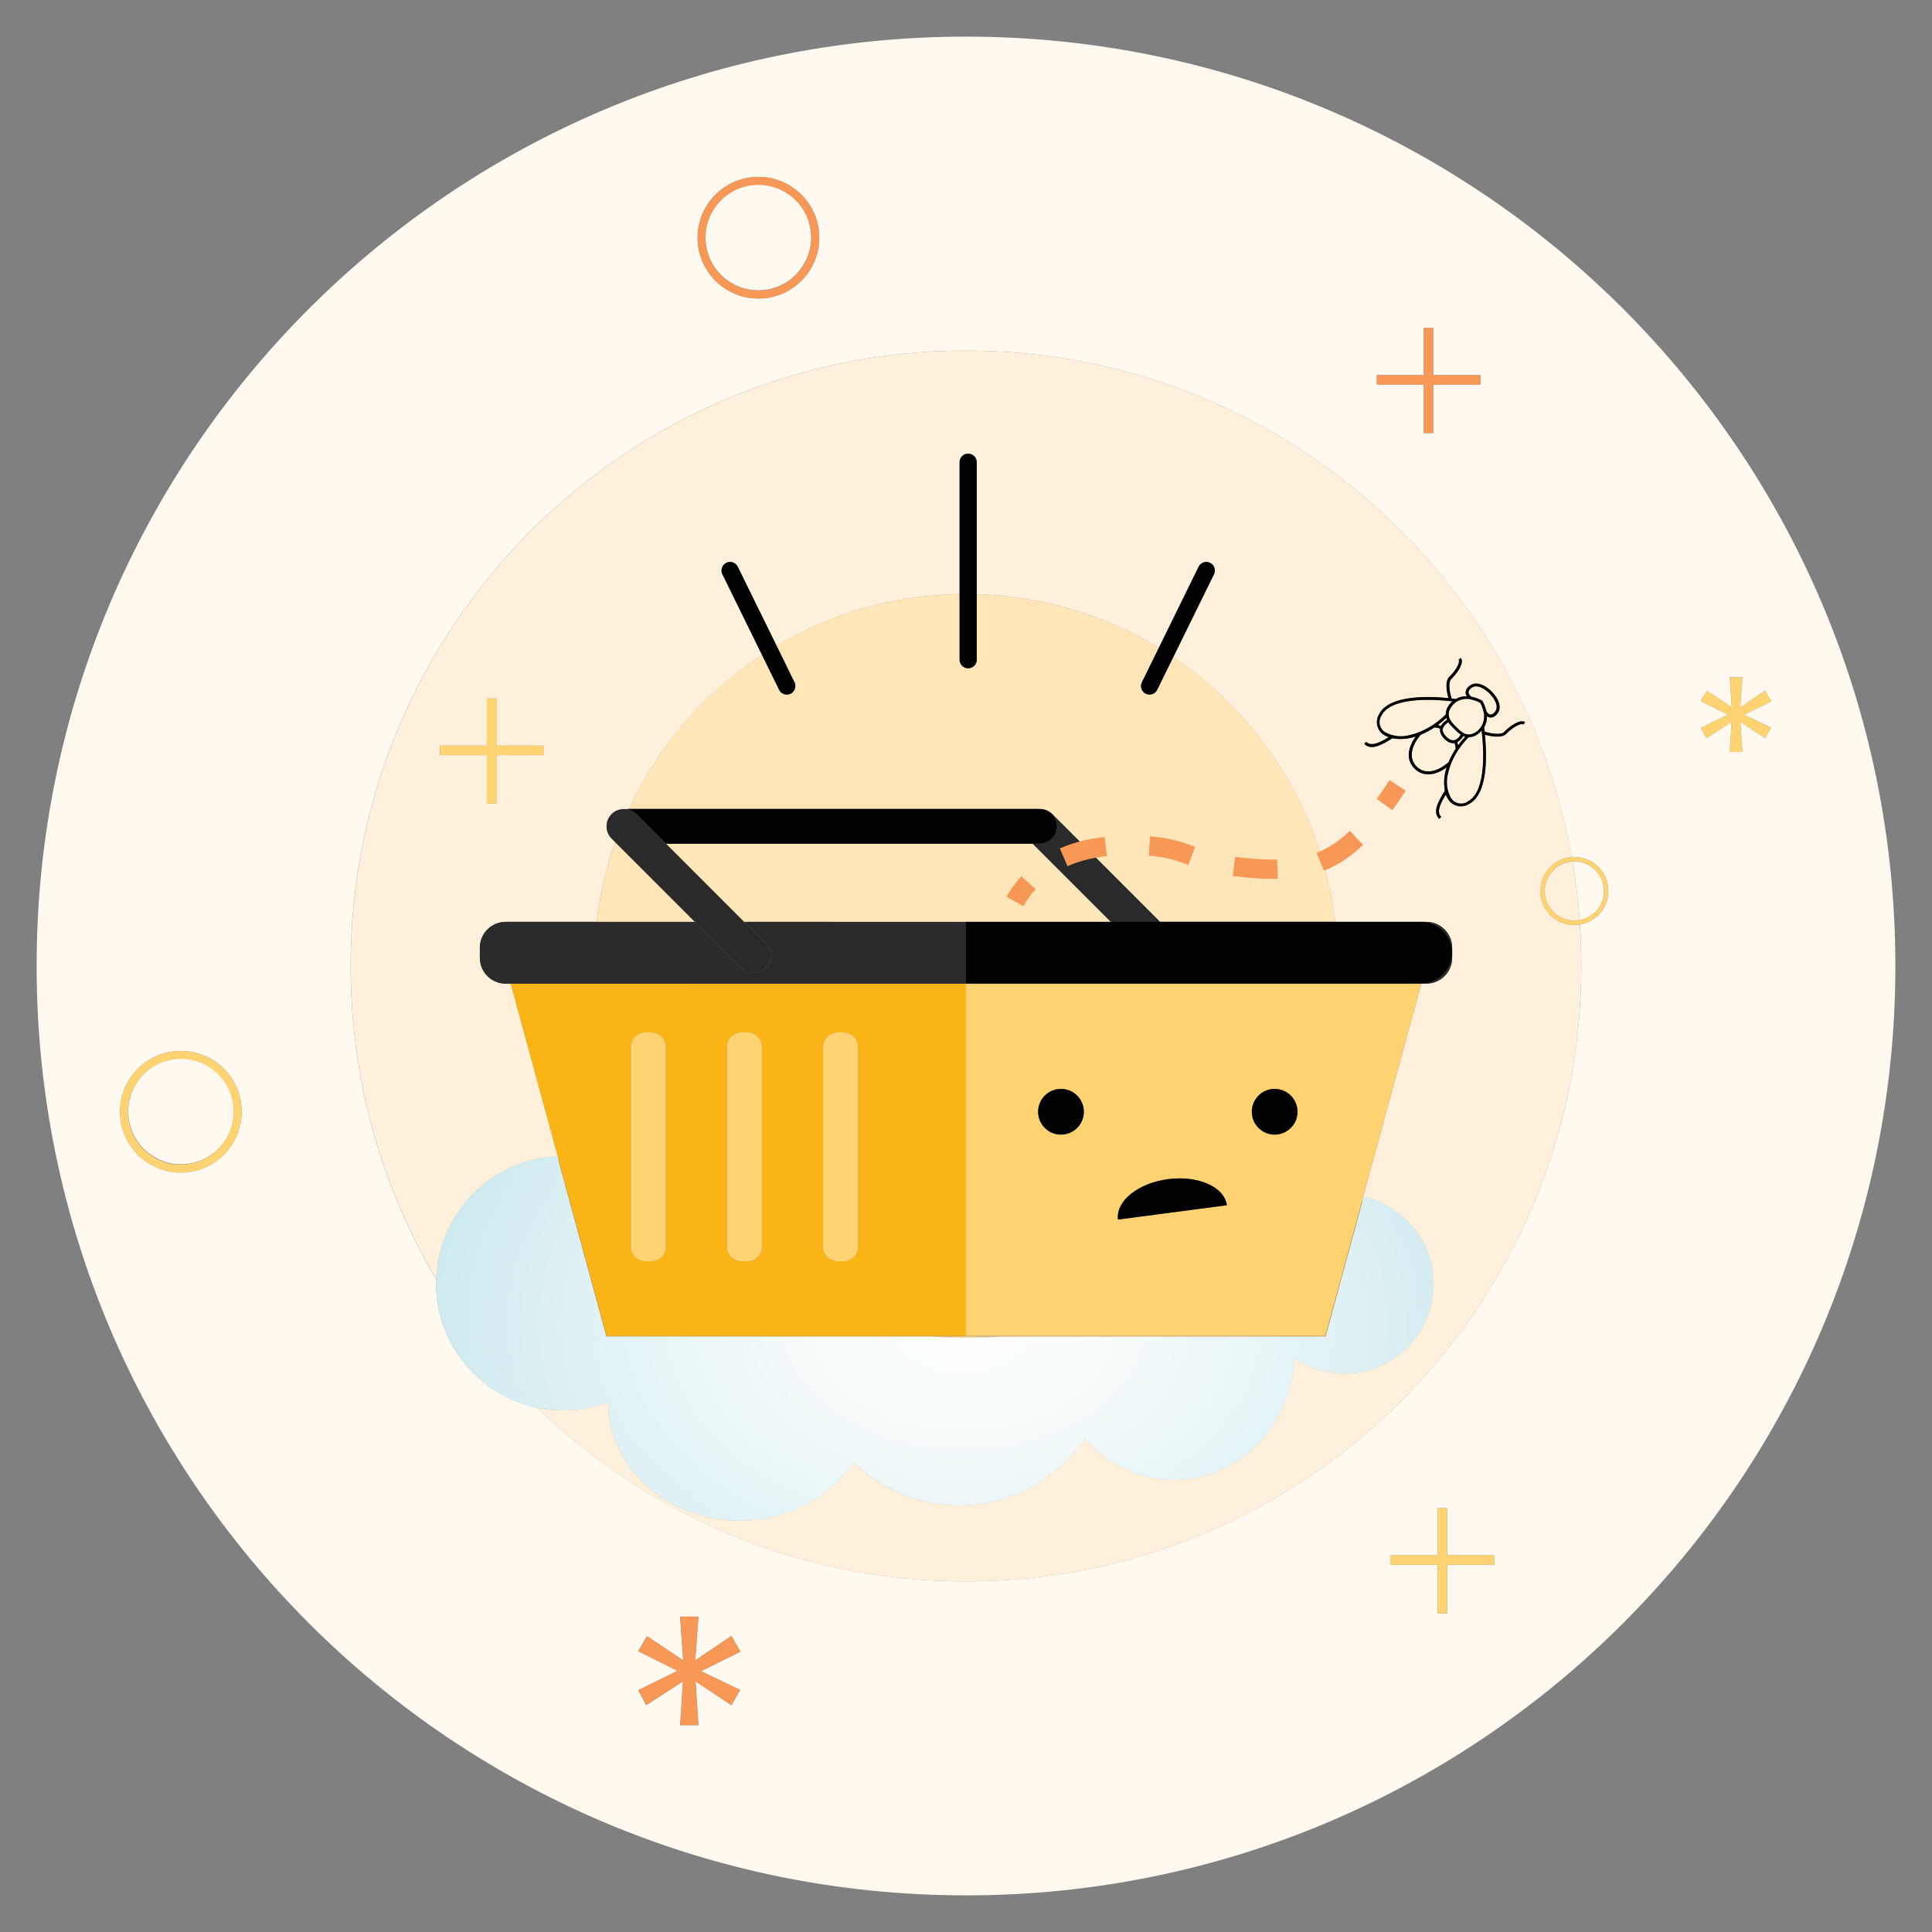 <?xml version="1.0" encoding="utf-8"?>
<!-- Generator: Adobe Illustrator 25.2.3, SVG Export Plug-In . SVG Version: 6.00 Build 0)  -->
<svg version="1.1" id="Layer_1" xmlns="http://www.w3.org/2000/svg" xmlns:xlink="http://www.w3.org/1999/xlink" x="0px" y="0px"
	 viewBox="0 0 250 250" style="enable-background:new 0 0 250 250;" xml:space="preserve">
<rect x="0" y="0" width="250" height="250" fill="#808080" stroke="none"/>
<style type="text/css">
	.st0{fill:#FFF9F0;}
	.st1{fill:#FFF0DB;}
	.st2{fill:url(#SVGID_1_);}
	.st3{fill:url(#SVGID_2_);}
	.st4{fill:#FFE6B9;}
	.st5{fill:#CEA85B;}
	.st6{fill:#FAB416;}
	.st7{fill:#FFD371;}
	.st8{fill:#2B2B2B;}
	.st9{fill:#2A2A2A;}
	.st10{fill:#F79857;}
	.st11{fill:none;stroke:#F79857;stroke-width:2.5;stroke-miterlimit:10;}
	.st12{fill:none;stroke:#F79857;stroke-width:2.5;stroke-miterlimit:10;stroke-dasharray:5.648,5.648;}
</style>
<g>
	<path class="st0" d="M203.72,111.47c-0.08,0-0.16,0.01-0.24,0.01c0.43,2.49,0.74,5.02,0.93,7.58c1.79-0.32,3.14-1.88,3.14-3.76
		C207.55,113.18,205.84,111.47,203.72,111.47z"/>
	<path class="st0" d="M125,4.74C58.58,4.74,4.74,58.58,4.74,125S58.58,245.26,125,245.26S245.26,191.42,245.26,125
		S191.42,4.74,125,4.74z M23.4,151.73c-4.34,0-7.87-3.52-7.87-7.87c0-4.34,3.52-7.87,7.87-7.87c4.34,0,7.87,3.52,7.87,7.87
		C31.26,148.21,27.74,151.73,23.4,151.73z M178.16,48.54h6.07v-6.1h1.23v6.1h6.1v1.23h-6.1v6.27h-1.23v-6.27h-6.07V48.54z
		 M98.14,22.89c4.34,0,7.87,3.52,7.87,7.87c0,4.34-3.52,7.87-7.87,7.87c-4.34,0-7.87-3.52-7.87-7.87
		C90.27,26.42,93.79,22.89,98.14,22.89z M95.78,218.68l-1.13,1.97L90,217.57l0.38,5.66h-2.37l0.36-5.66l-4.75,3.08l-1.04-1.94
		l5.08-2.5l-5.08-2.55l1.14-1.94l4.68,3.13l-0.4-5.66h2.37l-0.41,5.66l4.68-3.16l1.16,2.04l-5.1,2.52L95.78,218.68z M193.36,202.48
		h-6.1v6.27h-1.23v-6.27h-6.07v-1.23h6.07v-6.1h1.23v6.1h6.1V202.48z M204.44,119.63c0.12,1.77,0.18,3.56,0.18,5.37
		c0,43.98-35.65,79.63-79.63,79.63c-21.54,0-41.08-8.56-55.42-22.46c-7.5-1.54-13.14-8.17-13.14-16.12c0-0.17,0.01-0.34,0.01-0.51
		C49.42,153.66,45.37,139.8,45.37,125c0-43.98,35.65-79.63,79.63-79.63c39.17,0,71.73,28.28,78.38,65.54
		c0.11-0.01,0.22-0.02,0.34-0.02c2.43,0,4.4,1.97,4.4,4.4C208.12,117.48,206.53,119.29,204.44,119.63z M228.4,95.52l-3.2-2.12
		l0.26,3.9h-1.63l0.25-3.9l-3.27,2.12l-0.72-1.33l3.5-1.72l-3.5-1.75l0.79-1.33l3.22,2.15l-0.27-3.9h1.63l-0.28,3.9l3.22-2.18
		l0.8,1.4l-3.51,1.73l3.49,1.67L228.4,95.52z"/>
	
		<ellipse transform="matrix(0.973 -0.23 0.23 0.973 -4.442 23.37)" class="st0" cx="98.14" cy="30.76" rx="6.84" ry="6.84"/>
	
		<ellipse transform="matrix(0.973 -0.23 0.23 0.973 -32.427 9.224)" class="st0" cx="23.4" cy="143.86" rx="6.84" ry="6.84"/>
	<path class="st1" d="M190.45,90.16c0.02,0,0.04,0.01,0.06,0.01c0.06,0.01,0.13,0.03,0.19,0.04c0.03,0.01,0.06,0.02,0.08,0.02
		c0.06,0.02,0.11,0.03,0.16,0.05c0.03,0.01,0.06,0.02,0.09,0.03c0.04,0.02,0.1,0.03,0.13,0.05c0.04,0.01,0.07,0.03,0.1,0.04
		c0.03,0.01,0.06,0.02,0.09,0.04c0.04,0.02,0.08,0.04,0.12,0.05l0.05,0.02c0.1,0.04,0.17,0.08,0.21,0.11l0.04,0.03
		c0.03,0.02,0.05,0.04,0.06,0.06c0.07,0.13,0.14,0.26,0.19,0.39l0,0c0.02,0.05,0.05,0.11,0.07,0.17l0.01,0.02
		c0.02,0.06,0.05,0.12,0.07,0.19l0.02,0.04c0.02,0.06,0.04,0.13,0.06,0.19l0.02,0.06c0.02,0.06,0.03,0.13,0.05,0.2l0.01,0.05
		c0.1,0.2,0.28,0.36,0.49,0.43c0.21,0.01,0.41-0.08,0.53-0.25c0.91-0.91-0.45-2.32-0.61-2.48c-0.16-0.16-1.57-1.52-2.48-0.61
		c-0.16,0.13-0.26,0.33-0.25,0.53C190.09,89.88,190.24,90.06,190.45,90.16z"/>
	<path class="st1" d="M183.73,94.71c0.59-0.24,1.15-0.53,1.67-0.88c0.6-0.4,1.16-0.85,1.67-1.36c0-0.01,0-0.01,0-0.02
		c0-0.01,0-0.02,0-0.03c0-0.07,0.01-0.14,0.03-0.22c0-0.05,0.01-0.1,0.02-0.16c0.02-0.08,0.05-0.17,0.08-0.25
		c0.02-0.05,0.03-0.1,0.05-0.15c0.05-0.09,0.1-0.18,0.15-0.26c0.03-0.05,0.05-0.09,0.08-0.13c0.1-0.14,0.21-0.26,0.33-0.38
		c0.04-0.04,0.08-0.07,0.11-0.1c-1.71-0.21-7.84-0.76-9.15,1.82c-0.48,0.7-0.3,1.65,0.39,2.14c1.02,0.58,2.23,0.72,3.36,0.38
		C182.94,95,183.34,94.87,183.73,94.71L183.73,94.71z"/>
	<path class="st1" d="M187.25,93.15c-0.04-0.08-0.07-0.16-0.09-0.25c-0.35,0.33-0.71,0.64-1.1,0.92c0.13,0.03,0.26,0.07,0.39,0.12
		C186.64,93.6,186.91,93.33,187.25,93.15z"/>
	<path class="st1" d="M199.32,115.29c0-2.32,1.79-4.21,4.07-4.38c-6.65-37.26-39.22-65.54-78.38-65.54
		c-43.98,0-79.63,35.65-79.63,79.63c0,14.8,4.05,28.66,11.08,40.54c0.26-8.61,7.14-15.56,15.72-15.93l-6.09-22.33h-0.67
		c-1.83,0-3.33-1.5-3.33-3.33v-1.34c0-1.83,1.5-3.33,3.33-3.33h11.8c0.42-3.57,1.23-7.02,2.39-10.31l-0.46-0.46
		c-0.88-0.88-0.88-2.31,0-3.18c0.5-0.5,1.19-0.71,1.84-0.63c0.08-0.01,0.16-0.02,0.24-0.02h0.13c3.8-8.14,9.8-15.03,17.24-19.93
		l-5.13-10.45c-0.27-0.55-0.04-1.22,0.51-1.48c0.55-0.27,1.22-0.04,1.48,0.51l5.03,10.24c6.96-4.13,15.04-6.54,23.68-6.69V59.81
		c0-0.61,0.5-1.11,1.11-1.11c0.61,0,1.11,0.5,1.11,1.11V76.9c8.61,0.24,16.65,2.73,23.56,6.93l5.15-10.49
		c0.27-0.55,0.94-0.78,1.48-0.51c0.55,0.27,0.78,0.94,0.51,1.48l-5.27,10.72c11.36,7.64,19.27,19.99,20.96,34.26h11.13h0.67
		c1.83,0,3.33,1.5,3.33,3.33v0.67v0.67c0,1.83-1.5,3.33-3.33,3.33h-0.67l-7.52,27.58c5.21,1.12,9.12,5.75,9.12,11.3
		c0,6.39-5.18,11.56-11.56,11.56c-2.4,0-4.63-0.73-6.48-1.98c-0.27,8.74-7.11,15.74-15.53,15.74c-4.58,0-8.7-2.08-11.55-5.38
		c-3.66,5.27-9.59,8.69-16.29,8.69c-5.27,0-10.07-2.12-13.66-5.6c-2.96,4.53-8.43,7.57-14.69,7.57c-9.4,0-17.02-6.85-17.05-15.32
		c-1.81,0.68-3.76,1.06-5.81,1.06c-1.14,0-2.25-0.12-3.32-0.33c14.33,13.9,33.88,22.46,55.42,22.46c43.98,0,79.63-35.65,79.63-79.63
		c0-1.8-0.07-3.59-0.18-5.37c-0.24,0.04-0.48,0.06-0.72,0.06C201.29,119.7,199.32,117.73,199.32,115.29z M70.33,97.71h-6.1v6.27H63
		v-6.27h-6.07v-1.23H63v-6.1h1.23v6.1h6.1V97.71z M197.14,93.76c-0.35-0.26-1.51,0.44-2.22,1.2c-0.59,0.63-2.12,0.3-2.76,0.12
		c0.04,0.36,0.08,0.83,0.1,1.35c0.15,2.9-0.11,6.57-2.18,7.62c-0.76,0.47-1.74,0.37-2.38-0.24c-0.08-0.08-0.16-0.17-0.22-0.26
		c-0.16-0.22-0.29-0.47-0.38-0.73c-0.74,1.21-1.23,2.26-0.6,2.89l-0.26,0.26c-0.87-0.87-0.19-2.17,0.73-3.64
		c-0.18-1.01-0.1-2.05,0.23-3.02c-1.29,0.93-2.93,1.38-4.15,0.15c-1.23-1.23-0.78-2.86,0.15-4.15c-0.97,0.33-2.01,0.41-3.02,0.23
		c-1.47,0.93-2.77,1.6-3.64,0.73l0.27-0.27c0.63,0.63,1.68,0.14,2.89-0.6c-0.26-0.09-0.5-0.22-0.73-0.38
		c-0.09-0.07-0.18-0.14-0.26-0.22c-0.62-0.64-0.72-1.63-0.24-2.38c1.3-2.57,6.68-2.31,8.96-2.08c-0.18-0.64-0.51-2.16,0.12-2.75
		c0.75-0.71,1.45-1.87,1.2-2.22l0.3-0.22c0.5,0.69-0.64,2.15-1.24,2.71c-0.48,0.45-0.17,1.88,0.02,2.53
		c0.27,0.03,0.46,0.06,0.56,0.07c0.44-0.26,0.94-0.38,1.44-0.36c-0.08-0.1-0.14-0.23-0.17-0.36c-0.03-0.33,0.1-0.65,0.36-0.86
		c0.88-0.88,2.17-0.22,3.01,0.61c0.83,0.83,1.5,2.12,0.61,3.01c-0.21,0.25-0.53,0.39-0.86,0.35c-0.13-0.02-0.25-0.08-0.36-0.16
		c0.02,0.5-0.11,1-0.36,1.44c0.02,0.11,0.04,0.28,0.07,0.56c0.64,0.19,2.08,0.5,2.53,0.02c0.56-0.6,2.03-1.74,2.71-1.24
		L197.14,93.76z"/>
	<path class="st1" d="M199.89,115.29c0,2.11,1.71,3.83,3.83,3.83c0.23,0,0.46-0.02,0.69-0.06c-0.19-2.56-0.5-5.09-0.93-7.58
		C201.48,111.6,199.89,113.26,199.89,115.29z"/>
	<path class="st1" d="M191.97,92.14c-0.08-0.42-0.23-0.82-0.44-1.19c-0.37-0.2-0.77-0.35-1.19-0.44c-0.01,0-0.01,0-0.02-0.01
		c-0.64-0.15-1.31-0.03-1.87,0.31c-0.14,0.09-0.26,0.19-0.38,0.31c-0.1,0.1-0.2,0.22-0.29,0.34c-0.02,0.03-0.04,0.07-0.06,0.1
		c-0.05,0.08-0.1,0.15-0.14,0.24c-0.02,0.04-0.03,0.08-0.04,0.12c-0.03,0.07-0.05,0.14-0.07,0.22c-0.01,0.04-0.01,0.08-0.02,0.13
		c-0.01,0.07-0.01,0.14-0.01,0.21c0.02,0.23,0.08,0.45,0.2,0.66c0.05,0.09,0.1,0.17,0.16,0.25l0.01,0.01
		c0.05,0.07,0.11,0.14,0.17,0.21l0.02,0.02c0.05,0.07,0.11,0.13,0.17,0.18l0.01,0.01c0.06,0.06,0.11,0.11,0.16,0.16l0.16,0.16
		c0.05,0.05,0.1,0.1,0.16,0.16l0.01,0.01c0.06,0.05,0.12,0.11,0.18,0.17l0.02,0.02c0.07,0.06,0.14,0.11,0.21,0.17l0.01,0.01
		c0.08,0.06,0.17,0.11,0.25,0.16c0.2,0.11,0.42,0.18,0.65,0.2c0.07,0,0.15,0,0.22-0.01c0.04-0.01,0.08-0.01,0.13-0.02
		c0.07-0.02,0.15-0.04,0.22-0.07c0.04-0.02,0.08-0.03,0.12-0.04c0.08-0.04,0.16-0.09,0.24-0.14c0.03-0.02,0.07-0.04,0.1-0.06
		c0.12-0.09,0.23-0.18,0.34-0.29c0.11-0.11,0.21-0.24,0.3-0.38C192.01,93.47,192.13,92.79,191.97,92.14L191.97,92.14z"/>
	<path class="st1" d="M187.47,98.55c0.09-0.22,0.2-0.45,0.31-0.67c0.05-0.09,0.09-0.18,0.14-0.27c0.12-0.21,0.24-0.43,0.38-0.64
		c0.02-0.04,0.04-0.07,0.06-0.1c-0.01-0.24-0.06-0.48-0.15-0.71c-0.05,0-0.11,0-0.16,0c-0.05,0-0.1,0-0.15,0
		c-0.07-0.01-0.15-0.03-0.22-0.06c-0.04-0.01-0.08-0.02-0.12-0.03c-0.09-0.04-0.17-0.09-0.24-0.14c-0.03-0.02-0.06-0.03-0.09-0.05
		c-0.12-0.09-0.23-0.18-0.33-0.28l0,0c-0.11-0.1-0.2-0.22-0.29-0.34c-0.02-0.03-0.03-0.06-0.05-0.09c-0.05-0.08-0.1-0.16-0.14-0.25
		c-0.01-0.04-0.02-0.08-0.03-0.12c-0.03-0.07-0.04-0.14-0.06-0.22c0-0.05,0-0.1,0-0.15c0-0.05,0-0.11,0-0.16
		c-0.23-0.09-0.47-0.14-0.71-0.15c-0.03,0.02-0.06,0.04-0.1,0.06c-0.22,0.14-0.43,0.27-0.65,0.39c-0.09,0.05-0.18,0.09-0.26,0.14
		c-0.23,0.12-0.46,0.22-0.69,0.32c-0.02,0.01-0.05,0.02-0.07,0.03c-1.06,1.21-1.75,2.92-0.55,4.12c1.2,1.2,2.91,0.51,4.12-0.55
		C187.44,98.61,187.46,98.58,187.47,98.55z"/>
	<path class="st1" d="M188.86,94.96c-0.03-0.02-0.06-0.05-0.1-0.07c-0.04-0.03-0.08-0.06-0.12-0.1l-0.08-0.07
		c-0.04-0.03-0.07-0.06-0.1-0.09c-0.08-0.08-0.16-0.16-0.22-0.22l-0.27-0.27l-0.05-0.05l-0.11-0.12l-0.06-0.06
		c-0.04-0.04-0.08-0.09-0.11-0.13l-0.06-0.07c-0.04-0.05-0.08-0.11-0.12-0.16l-0.04-0.05c-0.33,0.17-0.58,0.45-0.71,0.8
		c-0.01,0.05-0.02,0.1-0.02,0.16c0,0.03,0,0.06,0,0.09c0.01,0.06,0.02,0.12,0.04,0.18c0.01,0.03,0.02,0.06,0.03,0.09
		c0.03,0.07,0.07,0.13,0.11,0.19c0.02,0.03,0.03,0.05,0.05,0.08c0.14,0.2,0.32,0.37,0.52,0.52c0.03,0.02,0.05,0.03,0.08,0.05
		c0.06,0.04,0.13,0.08,0.19,0.11c0.03,0.01,0.06,0.02,0.09,0.03c0.06,0.02,0.12,0.03,0.18,0.04c0.03,0,0.06,0,0.09,0
		c0.05,0,0.11-0.01,0.16-0.02c0.34-0.13,0.63-0.38,0.8-0.7L189,95.05C188.95,95.02,188.91,94.99,188.86,94.96z"/>
	<path class="st1" d="M188.68,96.43c0.28-0.38,0.59-0.75,0.92-1.1c-0.09-0.03-0.17-0.06-0.25-0.09c-0.18,0.34-0.45,0.61-0.79,0.8
		C188.61,96.17,188.65,96.3,188.68,96.43z"/>
	<path class="st1" d="M191.63,94.67c-0.12,0.12-0.25,0.23-0.38,0.33c-0.04,0.03-0.09,0.05-0.13,0.08c-0.08,0.06-0.17,0.11-0.26,0.16
		c-0.05,0.02-0.1,0.03-0.15,0.05c-0.08,0.03-0.16,0.06-0.25,0.08c-0.05,0.01-0.1,0.01-0.15,0.02c-0.07,0.01-0.15,0.02-0.22,0.03
		c-0.01,0-0.03,0-0.03,0s-0.01,0-0.02,0c-0.51,0.51-0.96,1.07-1.36,1.68c-0.35,0.53-0.65,1.08-0.88,1.67
		c-0.16,0.39-0.29,0.8-0.38,1.21c-0.34,1.12-0.2,2.33,0.38,3.36c0.49,0.69,1.44,0.87,2.14,0.39l0,0c2.57-1.3,2.02-7.44,1.82-9.15
		C191.7,94.59,191.66,94.63,191.63,94.67z"/>
	<path class="st0" d="M56.46,165.54c-0.01,0.17-0.01,0.34-0.01,0.51c0,7.95,5.64,14.59,13.14,16.12
		C64.5,177.25,60.08,171.66,56.46,165.54z"/>
	
		<radialGradient id="SVGID_1_" cx="124.667" cy="171.369" r="72.12" gradientTransform="matrix(1 0 0 0.69 0 53.054)" gradientUnits="userSpaceOnUse">
		<stop  offset="0" style="stop-color:#FFFFFF"/>
		<stop  offset="0.262" style="stop-color:#F7FCFC"/>
		<stop  offset="0.672" style="stop-color:#E1F2F5"/>
		<stop  offset="0.999" style="stop-color:#CAE9ED"/>
	</radialGradient>
	<path class="st2" d="M56.46,165.54c-0.01,0.17-0.01,0.34-0.01,0.51c0,7.95,5.64,14.59,13.14,16.12
		C64.5,177.25,60.08,171.66,56.46,165.54z"/>
	<path class="st1" d="M78.71,181.45c0.02,8.46,7.65,15.32,17.05,15.32c6.26,0,11.73-3.04,14.69-7.57c3.59,3.47,8.39,5.6,13.66,5.6
		c6.7,0,12.63-3.43,16.29-8.69c2.84,3.31,6.96,5.38,11.55,5.38c8.41,0,15.26-7,15.53-15.74c1.85,1.25,4.08,1.98,6.48,1.98
		c6.39,0,11.56-5.18,11.56-11.56c0-5.55-3.91-10.18-9.12-11.3l-0.17,0.62l0.07,0l-4.75,17.45h-42.25c-1.42,0.13-2.85,0.2-4.29,0.2
		s-2.88-0.08-4.29-0.2H78.46l-6.23-22.87l0.07,0l-0.12-0.46c-8.58,0.37-15.46,7.32-15.72,15.93c3.63,6.12,8.05,11.71,13.13,16.63
		c1.07,0.22,2.18,0.33,3.32,0.33C74.94,182.51,76.9,182.13,78.71,181.45z"/>
	
		<radialGradient id="SVGID_2_" cx="124.667" cy="171.369" r="72.12" gradientTransform="matrix(1 0 0 0.69 0 53.054)" gradientUnits="userSpaceOnUse">
		<stop  offset="0" style="stop-color:#FFFFFF"/>
		<stop  offset="0.262" style="stop-color:#F7FCFC"/>
		<stop  offset="0.672" style="stop-color:#E1F2F5"/>
		<stop  offset="0.999" style="stop-color:#CAE9ED"/>
	</radialGradient>
	<path class="st3" d="M78.71,181.45c0.02,8.46,7.65,15.32,17.05,15.32c6.26,0,11.73-3.04,14.69-7.57c3.59,3.47,8.39,5.6,13.66,5.6
		c6.7,0,12.63-3.43,16.29-8.69c2.84,3.31,6.96,5.38,11.55,5.38c8.41,0,15.26-7,15.53-15.74c1.85,1.25,4.08,1.98,6.48,1.98
		c6.39,0,11.56-5.18,11.56-11.56c0-5.55-3.91-10.18-9.12-11.3l-0.17,0.62l0.07,0l-4.75,17.45h-42.25c-1.42,0.13-2.85,0.2-4.29,0.2
		s-2.88-0.08-4.29-0.2H78.46l-6.23-22.87l0.07,0l-0.12-0.46c-8.58,0.37-15.46,7.32-15.72,15.93c3.63,6.12,8.05,11.71,13.13,16.63
		c1.07,0.22,2.18,0.33,3.32,0.33C74.94,182.51,76.9,182.13,78.71,181.45z"/>
	<polygon class="st4" points="133.63,109.18 86.18,109.18 96.28,119.29 125,119.29 143.74,119.29 	"/>
	<path class="st4" d="M79.61,108.98c-1.16,3.29-1.97,6.74-2.39,10.31h12.7L79.61,108.98z"/>
	<path class="st4" d="M134.55,104.68c0.58,0,1.17,0.21,1.61,0.65l13.95,13.95h22.68c-1.69-14.26-9.6-26.62-20.96-34.26l-2.08,4.23
		c-0.27,0.55-0.94,0.78-1.48,0.51c-0.55-0.27-0.78-0.94-0.51-1.48l2.19-4.46c-6.9-4.19-14.95-6.68-23.56-6.93v8.47
		c0,0.61-0.5,1.11-1.11,1.11c-0.61,0-1.11-0.5-1.11-1.11v-8.49c-8.64,0.15-16.72,2.56-23.68,6.69l2.31,4.71
		c0.27,0.55,0.04,1.22-0.51,1.48c-0.55,0.27-1.22,0.04-1.48-0.51l-2.21-4.51c-7.44,4.89-13.44,11.79-17.24,19.93h53.17
		C134.54,104.68,134.54,104.68,134.55,104.68z"/>
	<path class="st4" d="M125,173.13c1.45,0,2.88-0.08,4.29-0.2h-8.59C122.12,173.06,123.55,173.13,125,173.13z"/>
	<polygon class="st5" points="125,172.88 78.52,172.88 72.3,150.07 72.23,150.06 78.46,172.93 120.71,172.93 129.29,172.93 
		171.54,172.93 176.29,155.48 176.22,155.48 171.48,172.88 	"/>
	<path class="st6" d="M78.52,172.88H125v-45.59H66.09l6.09,22.33l0.12,0.46L78.52,172.88z M94.06,161.32v-25.83
		c0-1.04,0.85-1.89,1.89-1.89h0.76c1.04,0,1.89,0.85,1.89,1.89v25.83c0,1.04-0.85,1.89-1.89,1.89h-0.76
		C94.91,163.2,94.06,162.35,94.06,161.32z M111.04,135.49v25.83c0,1.04-0.85,1.89-1.89,1.89h-0.76c-1.04,0-1.89-0.85-1.89-1.89
		v-25.83c0-1.04,0.85-1.89,1.89-1.89h0.76C110.19,133.6,111.04,134.45,111.04,135.49z M83.52,133.6h0.76c1.04,0,1.89,0.85,1.89,1.89
		v25.83c0,1.04-0.85,1.89-1.89,1.89h-0.76c-1.04,0-1.89-0.85-1.89-1.89v-25.83C81.63,134.45,82.48,133.6,83.52,133.6z"/>
	<path class="st7" d="M125,127.28v45.59h46.48l4.74-17.4l0.17-0.62l7.52-27.58H125z M164.94,140.9c1.64,0,2.96,1.33,2.96,2.96
		s-1.33,2.96-2.96,2.96s-2.96-1.33-2.96-2.96S163.31,140.9,164.94,140.9z M137.29,140.9c1.64,0,2.96,1.33,2.96,2.96
		s-1.33,2.96-2.96,2.96c-1.64,0-2.96-1.33-2.96-2.96S135.65,140.9,137.29,140.9z M151.14,152.58c3.89-0.51,7.3,1,7.61,3.38
		l-14.09,1.85C144.35,155.44,147.25,153.09,151.14,152.58z"/>
	<path class="st7" d="M81.63,161.32c0,1.04,0.85,1.89,1.89,1.89h0.76c1.04,0,1.89-0.85,1.89-1.89v-25.83c0-1.04-0.85-1.89-1.89-1.89
		h-0.76c-1.04,0-1.89,0.85-1.89,1.89V161.32z"/>
	<path class="st7" d="M96.71,163.2c1.04,0,1.89-0.85,1.89-1.89v-25.83c0-1.04-0.85-1.89-1.89-1.89h-0.76
		c-1.04,0-1.89,0.85-1.89,1.89v25.83c0,1.04,0.85,1.89,1.89,1.89H96.71z"/>
	<path class="st7" d="M108.39,133.6c-1.04,0-1.89,0.85-1.89,1.89v25.83c0,1.04,0.85,1.89,1.89,1.89h0.76c1.04,0,1.89-0.85,1.89-1.89
		v-25.83c0-1.04-0.85-1.89-1.89-1.89H108.39z"/>
	<path d="M134.33,143.86c0,1.64,1.33,2.96,2.96,2.96c1.64,0,2.96-1.33,2.96-2.96s-1.33-2.96-2.96-2.96
		C135.65,140.9,134.33,142.23,134.33,143.86z"/>
	<path d="M161.98,143.86c0,1.64,1.33,2.96,2.96,2.96s2.96-1.33,2.96-2.96s-1.33-2.96-2.96-2.96S161.98,142.23,161.98,143.86z"/>
	<path d="M144.67,157.81l14.09-1.85c-0.31-2.38-3.72-3.89-7.61-3.38C147.25,153.09,144.35,155.44,144.67,157.81z"/>
	<path class="st8" d="M187.91,123.29v-0.67c0-1.83-1.5-3.33-3.33-3.33h-0.67C186.11,119.29,187.91,121.09,187.91,123.29z"/>
	<path class="st8" d="M183.91,127.28h0.67c1.83,0,3.33-1.5,3.33-3.33v-0.67C187.91,125.49,186.11,127.28,183.91,127.28z"/>
	<path class="st8" d="M125,127.28v-7.99H96.28l2.78,2.78c0.88,0.88,0.88,2.31,0,3.18c-0.88,0.88-2.31,0.88-3.18,0l-5.96-5.96h-12.7
		h-11.8c-1.83,0-3.33,1.5-3.33,3.33v1.34c0,1.83,1.5,3.33,3.33,3.33h0.67H125z"/>
	<path class="st9" d="M150.11,119.29l-13.95-13.95c-0.44-0.44-1.02-0.66-1.61-0.65c1.23,0.01,2.24,1.02,2.24,2.25v0
		c0,1.24-1.01,2.25-2.25,2.25h-0.9l10.11,10.11H150.11z"/>
	<path d="M143.74,119.29H125v7.99h58.91c2.2,0,4-1.8,4-4c0-2.2-1.8-4-4-4h-11.13h-22.68H143.74z"/>
	<path d="M82.33,105.34l3.84,3.84h47.46h0.9c1.24,0,2.25-1.01,2.25-2.25v0c0-1.23-1-2.24-2.24-2.25c0,0-0.01,0-0.01,0H81.36h-0.13
		c-0.08,0-0.16,0.02-0.24,0.02C81.48,104.76,81.96,104.97,82.33,105.34z"/>
	<path class="st9" d="M95.88,125.25c0.88,0.88,2.31,0.88,3.18,0c0.88-0.88,0.88-2.31,0-3.18l-2.78-2.78l-10.11-10.11l-3.84-3.84
		c-0.37-0.37-0.85-0.58-1.34-0.63c-0.66-0.07-1.34,0.13-1.84,0.63c-0.88,0.88-0.88,2.31,0,3.18l0.46,0.46l10.31,10.31L95.88,125.25z
		"/>
	<path d="M194.65,94.7c-0.45,0.48-1.89,0.17-2.53-0.02c-0.03-0.28-0.05-0.45-0.07-0.56c0.25-0.43,0.38-0.93,0.36-1.44
		c0.1,0.08,0.23,0.13,0.36,0.16c0.33,0.03,0.65-0.1,0.86-0.35c0.88-0.88,0.22-2.17-0.61-3.01c-0.83-0.83-2.12-1.5-3.01-0.61
		c-0.25,0.21-0.39,0.53-0.36,0.86c0.03,0.13,0.08,0.25,0.17,0.36c-0.51-0.02-1.01,0.11-1.44,0.36c-0.1-0.01-0.29-0.04-0.56-0.07
		c-0.19-0.64-0.5-2.08-0.02-2.53c0.6-0.56,1.74-2.02,1.24-2.71l-0.3,0.22c0.26,0.35-0.44,1.52-1.2,2.22
		c-0.63,0.59-0.3,2.11-0.12,2.75c-2.28-0.23-7.66-0.49-8.96,2.08c-0.47,0.76-0.37,1.74,0.24,2.38c0.08,0.08,0.17,0.16,0.26,0.22
		c0.22,0.16,0.47,0.29,0.73,0.38c-1.21,0.74-2.26,1.24-2.89,0.6l-0.27,0.27c0.87,0.87,2.17,0.2,3.64-0.73
		c1.01,0.18,2.05,0.1,3.02-0.23c-0.93,1.29-1.38,2.93-0.15,4.15c1.23,1.23,2.87,0.78,4.15-0.15c-0.33,0.97-0.41,2.01-0.23,3.02
		c-0.92,1.48-1.6,2.77-0.73,3.64l0.26-0.26c-0.63-0.63-0.14-1.68,0.6-2.89c0.09,0.26,0.22,0.5,0.38,0.73
		c0.07,0.09,0.14,0.18,0.22,0.26c0.64,0.62,1.63,0.72,2.38,0.24c2.07-1.05,2.33-4.72,2.18-7.62c-0.03-0.52-0.07-0.98-0.1-1.35
		c0.64,0.18,2.16,0.51,2.76-0.12c0.71-0.75,1.87-1.45,2.22-1.2l0.22-0.3C196.67,92.95,195.21,94.1,194.65,94.7z M190.27,89.13
		c0.91-0.91,2.32,0.45,2.48,0.61c0.16,0.16,1.52,1.57,0.61,2.48c-0.13,0.16-0.33,0.26-0.53,0.25c-0.22-0.07-0.39-0.23-0.49-0.43
		l-0.01-0.05c-0.02-0.07-0.03-0.14-0.05-0.2l-0.02-0.06c-0.02-0.07-0.04-0.13-0.06-0.19l-0.02-0.04c-0.02-0.06-0.04-0.13-0.07-0.19
		l-0.01-0.02c-0.02-0.06-0.05-0.12-0.07-0.17l0,0c-0.06-0.13-0.12-0.26-0.19-0.39c-0.02-0.03-0.04-0.05-0.06-0.06l-0.04-0.03
		c-0.04-0.03-0.12-0.07-0.21-0.11l-0.05-0.02c-0.04-0.02-0.07-0.03-0.12-0.05c-0.03-0.01-0.06-0.02-0.09-0.04
		c-0.03-0.01-0.07-0.03-0.1-0.04c-0.04-0.01-0.09-0.03-0.13-0.05c-0.03-0.01-0.06-0.02-0.09-0.03c-0.05-0.02-0.11-0.03-0.16-0.05
		c-0.03-0.01-0.05-0.02-0.08-0.02c-0.06-0.02-0.12-0.03-0.19-0.04c-0.02,0-0.04-0.01-0.06-0.01c-0.2-0.1-0.36-0.28-0.42-0.5
		C190.01,89.46,190.11,89.26,190.27,89.13z M182.53,95.09c-1.12,0.33-2.34,0.2-3.36-0.38c-0.69-0.48-0.87-1.44-0.39-2.14
		c1.31-2.58,7.45-2.02,9.15-1.82c-0.03,0.03-0.07,0.07-0.11,0.1c-0.12,0.12-0.23,0.25-0.33,0.38c-0.03,0.04-0.05,0.09-0.08,0.13
		c-0.06,0.08-0.11,0.17-0.15,0.26c-0.02,0.05-0.03,0.1-0.05,0.15c-0.03,0.08-0.06,0.16-0.08,0.25c-0.01,0.05-0.02,0.1-0.02,0.16
		c-0.01,0.07-0.02,0.14-0.03,0.22c0,0.01,0,0.02,0,0.03c0,0.01,0,0.01,0,0.02c-0.51,0.51-1.07,0.96-1.67,1.36
		c-0.53,0.35-1.09,0.64-1.67,0.88l0,0C183.34,94.87,182.94,95,182.53,95.09z M188.22,95.77c-0.05,0.01-0.1,0.02-0.16,0.02
		c-0.03,0-0.06,0-0.09,0c-0.06-0.01-0.12-0.02-0.18-0.04c-0.03-0.01-0.06-0.02-0.09-0.03c-0.07-0.03-0.13-0.07-0.19-0.11
		c-0.03-0.02-0.05-0.03-0.08-0.05c-0.2-0.14-0.37-0.32-0.52-0.52c-0.02-0.03-0.03-0.05-0.05-0.08c-0.04-0.06-0.08-0.13-0.11-0.19
		c-0.01-0.03-0.02-0.06-0.03-0.09c-0.02-0.06-0.03-0.12-0.04-0.18c0-0.03,0-0.06,0-0.09c0-0.05,0.01-0.11,0.02-0.16
		c0.13-0.35,0.38-0.63,0.71-0.8l0.04,0.05c0.04,0.06,0.08,0.11,0.12,0.16l0.06,0.07c0.04,0.05,0.08,0.09,0.11,0.13l0.06,0.06
		l0.11,0.12l0.05,0.05l0.27,0.27c0.06,0.06,0.14,0.14,0.22,0.22c0.03,0.03,0.06,0.06,0.1,0.09l0.08,0.07
		c0.04,0.03,0.08,0.07,0.12,0.1c0.03,0.02,0.06,0.05,0.1,0.07c0.04,0.03,0.09,0.07,0.14,0.1l0.02,0.02
		C188.85,95.39,188.57,95.65,188.22,95.77z M189.35,95.24c0.08,0.04,0.16,0.07,0.25,0.09c-0.33,0.35-0.64,0.71-0.92,1.1
		c-0.03-0.13-0.07-0.26-0.11-0.39C188.89,95.85,189.16,95.58,189.35,95.24z M186.45,93.93c-0.13-0.05-0.26-0.09-0.39-0.12
		c0.38-0.28,0.75-0.59,1.1-0.92c0.03,0.08,0.06,0.17,0.09,0.25C186.91,93.33,186.64,93.6,186.45,93.93z M183.31,99.19
		c-1.2-1.2-0.51-2.91,0.55-4.12c0.02-0.01,0.05-0.02,0.07-0.03c0.23-0.09,0.46-0.2,0.69-0.32c0.09-0.05,0.18-0.09,0.26-0.14
		c0.22-0.12,0.43-0.25,0.65-0.39c0.03-0.02,0.06-0.04,0.1-0.06c0.24,0.01,0.48,0.06,0.71,0.15c0,0.05,0,0.11,0,0.16
		c0,0.05,0,0.1,0,0.15c0.01,0.07,0.03,0.15,0.06,0.22c0.01,0.04,0.02,0.08,0.03,0.12c0.04,0.09,0.09,0.17,0.14,0.25
		c0.02,0.03,0.03,0.06,0.05,0.09c0.09,0.12,0.18,0.23,0.29,0.34l0,0c0.1,0.1,0.21,0.2,0.33,0.28c0.03,0.02,0.06,0.03,0.09,0.05
		c0.08,0.05,0.16,0.1,0.24,0.14c0.04,0.02,0.08,0.02,0.12,0.03c0.07,0.03,0.14,0.04,0.22,0.06c0.05,0,0.1,0,0.15,0
		c0.05,0,0.11,0,0.16,0c0.09,0.23,0.14,0.47,0.15,0.71c-0.02,0.03-0.04,0.07-0.06,0.1c-0.14,0.21-0.26,0.43-0.38,0.64
		c-0.05,0.09-0.1,0.18-0.14,0.27c-0.12,0.22-0.22,0.45-0.31,0.67c-0.01,0.03-0.03,0.05-0.04,0.08
		C186.22,99.7,184.51,100.39,183.31,99.19z M189.92,103.71L189.92,103.71c-0.7,0.48-1.65,0.3-2.14-0.39
		c-0.58-1.02-0.71-2.23-0.38-3.36c0.1-0.41,0.22-0.82,0.38-1.21c0.24-0.58,0.53-1.14,0.88-1.67c0.4-0.6,0.85-1.16,1.36-1.68
		c0.01,0,0.01,0,0.02,0s0.02,0,0.03,0c0.07,0,0.15-0.01,0.22-0.03c0.05-0.01,0.1-0.01,0.15-0.02c0.08-0.02,0.17-0.05,0.25-0.08
		c0.05-0.02,0.1-0.03,0.15-0.05c0.09-0.05,0.18-0.1,0.26-0.16c0.04-0.03,0.09-0.05,0.13-0.08c0.14-0.1,0.27-0.21,0.38-0.33
		c0.04-0.04,0.07-0.07,0.1-0.11C191.94,96.27,192.48,102.41,189.92,103.71z M191.67,94.03c-0.09,0.13-0.19,0.26-0.3,0.38
		c-0.1,0.1-0.22,0.2-0.34,0.29c-0.03,0.03-0.07,0.04-0.1,0.06c-0.08,0.05-0.15,0.1-0.24,0.14c-0.04,0.02-0.08,0.03-0.12,0.04
		c-0.07,0.03-0.14,0.05-0.22,0.07c-0.04,0.01-0.08,0.01-0.13,0.02c-0.07,0.01-0.15,0.01-0.22,0.01c-0.23-0.02-0.45-0.08-0.65-0.2
		c-0.09-0.05-0.17-0.1-0.25-0.16l-0.01-0.01c-0.07-0.05-0.14-0.11-0.21-0.17l-0.02-0.02c-0.07-0.06-0.13-0.11-0.18-0.17l-0.01-0.01
		c-0.06-0.06-0.11-0.11-0.16-0.16l-0.16-0.16c-0.05-0.05-0.1-0.1-0.16-0.16l-0.01-0.01c-0.05-0.05-0.11-0.11-0.17-0.18L188,93.61
		c-0.06-0.07-0.11-0.14-0.17-0.21l-0.01-0.01c-0.06-0.08-0.11-0.17-0.16-0.25c-0.11-0.2-0.18-0.42-0.2-0.66c0-0.07,0-0.14,0.01-0.21
		c0-0.04,0.01-0.08,0.02-0.13c0.02-0.08,0.04-0.15,0.07-0.22c0.01-0.04,0.03-0.08,0.04-0.12c0.04-0.08,0.09-0.16,0.14-0.24
		c0.02-0.03,0.04-0.07,0.06-0.1c0.09-0.12,0.18-0.23,0.29-0.34c0.11-0.11,0.24-0.22,0.38-0.31c0.56-0.35,1.23-0.46,1.87-0.31
		c0,0,0.01,0,0.02,0.01c0.42,0.08,0.82,0.23,1.19,0.44c0.2,0.37,0.35,0.77,0.44,1.19l0.01,0.01
		C192.13,92.79,192.01,93.47,191.67,94.03z"/>
	<polygon class="st10" points="184.24,56.04 185.47,56.04 185.47,49.77 191.57,49.77 191.57,48.54 185.47,48.54 185.47,42.44 
		184.24,42.44 184.24,48.54 178.16,48.54 178.16,49.77 184.24,49.77 	"/>
	<polygon class="st7" points="187.26,195.15 186.03,195.15 186.03,201.25 179.95,201.25 179.95,202.48 186.03,202.48 186.03,208.75 
		187.26,208.75 187.26,202.48 193.36,202.48 193.36,201.25 187.26,201.25 	"/>
	<polygon class="st7" points="64.24,90.38 63,90.38 63,96.48 56.93,96.48 56.93,97.71 63,97.71 63,103.98 64.24,103.98 64.24,97.71 
		70.33,97.71 70.33,96.48 64.24,96.48 	"/>
	<polygon class="st10" points="94.65,211.69 89.97,214.85 90.38,209.19 88.02,209.19 88.41,214.85 83.73,211.73 82.59,213.66 
		87.67,216.21 82.59,218.71 83.63,220.64 88.38,217.57 88.02,223.23 90.38,223.23 90,217.57 94.65,220.64 95.78,218.68 
		90.71,216.24 95.81,213.73 	"/>
	<polygon class="st7" points="229.2,90.76 228.4,89.36 225.18,91.54 225.46,87.64 223.83,87.64 224.11,91.54 220.88,89.38 
		220.1,90.72 223.59,92.47 220.1,94.19 220.81,95.52 224.08,93.41 223.83,97.3 225.46,97.3 225.2,93.41 228.4,95.52 229.18,94.17 
		225.69,92.49 	"/>
	<path d="M125.28,86.48c0.61,0,1.11-0.5,1.11-1.11V76.9V59.81c0-0.61-0.5-1.11-1.11-1.11c-0.61,0-1.11,0.5-1.11,1.11v17.07v8.49
		C124.17,85.98,124.67,86.48,125.28,86.48z"/>
	<path d="M148.26,89.77c0.55,0.27,1.22,0.04,1.48-0.51l2.08-4.23l5.27-10.72c0.27-0.55,0.04-1.22-0.51-1.48
		c-0.55-0.27-1.22-0.04-1.48,0.51l-5.15,10.49l-2.19,4.46C147.49,88.83,147.72,89.5,148.26,89.77z"/>
	<path d="M102.3,89.77c0.55-0.27,0.78-0.94,0.51-1.48l-2.31-4.71l-5.03-10.24c-0.27-0.55-0.94-0.78-1.48-0.51
		c-0.55,0.27-0.78,0.94-0.51,1.48l5.13,10.45l2.21,4.51C101.08,89.81,101.75,90.04,102.3,89.77z"/>
	<path class="st7" d="M23.4,136c-4.34,0-7.87,3.52-7.87,7.87c0,4.34,3.52,7.87,7.87,7.87c4.34,0,7.87-3.52,7.87-7.87
		C31.26,139.52,27.74,136,23.4,136z M23.4,150.7c-3.78,0-6.84-3.06-6.84-6.84c0-3.78,3.06-6.84,6.84-6.84
		c3.78,0,6.84,3.06,6.84,6.84C30.24,147.64,27.17,150.7,23.4,150.7z"/>
	<path class="st10" d="M98.14,38.63c4.34,0,7.87-3.52,7.87-7.87c0-4.34-3.52-7.87-7.87-7.87c-4.34,0-7.87,3.52-7.87,7.87
		C90.27,35.11,93.79,38.63,98.14,38.63z M98.14,23.92c3.78,0,6.84,3.06,6.84,6.84c0,3.78-3.06,6.84-6.84,6.84
		c-3.78,0-6.84-3.06-6.84-6.84C91.29,26.98,94.36,23.92,98.14,23.92z"/>
	<path class="st7" d="M203.72,110.89c-0.11,0-0.23,0.01-0.34,0.02c-2.27,0.17-4.07,2.07-4.07,4.38c0,2.43,1.97,4.4,4.4,4.4
		c0.25,0,0.49-0.03,0.72-0.06c2.09-0.35,3.68-2.15,3.68-4.34C208.12,112.86,206.15,110.89,203.72,110.89z M204.41,119.06
		c-0.22,0.04-0.45,0.06-0.69,0.06c-2.11,0-3.83-1.71-3.83-3.83c0-2.03,1.58-3.69,3.59-3.82c0.08-0.01,0.16-0.01,0.24-0.01
		c2.11,0,3.83,1.71,3.83,3.83C207.55,117.17,206.19,118.73,204.41,119.06z"/>
</g>
<g>
	<g>
		<g>
			<path class="st11" d="M180.85,101.63c-0.58,0.89-1.14,1.72-1.69,2.48"/>
			<path class="st12" d="M175.52,108.42c-4.44,4.26-8.9,4.62-17.09,3.55c-3.57-0.56-5.27-2.14-9.36-2.46
				c-5.23-0.41-10.16,0.14-13.89,2.83"/>
			<path class="st11" d="M133.08,114.22c-0.64,0.71-1.23,1.52-1.75,2.43"/>
		</g>
	</g>
</g>
<g>
</g>
</svg>

